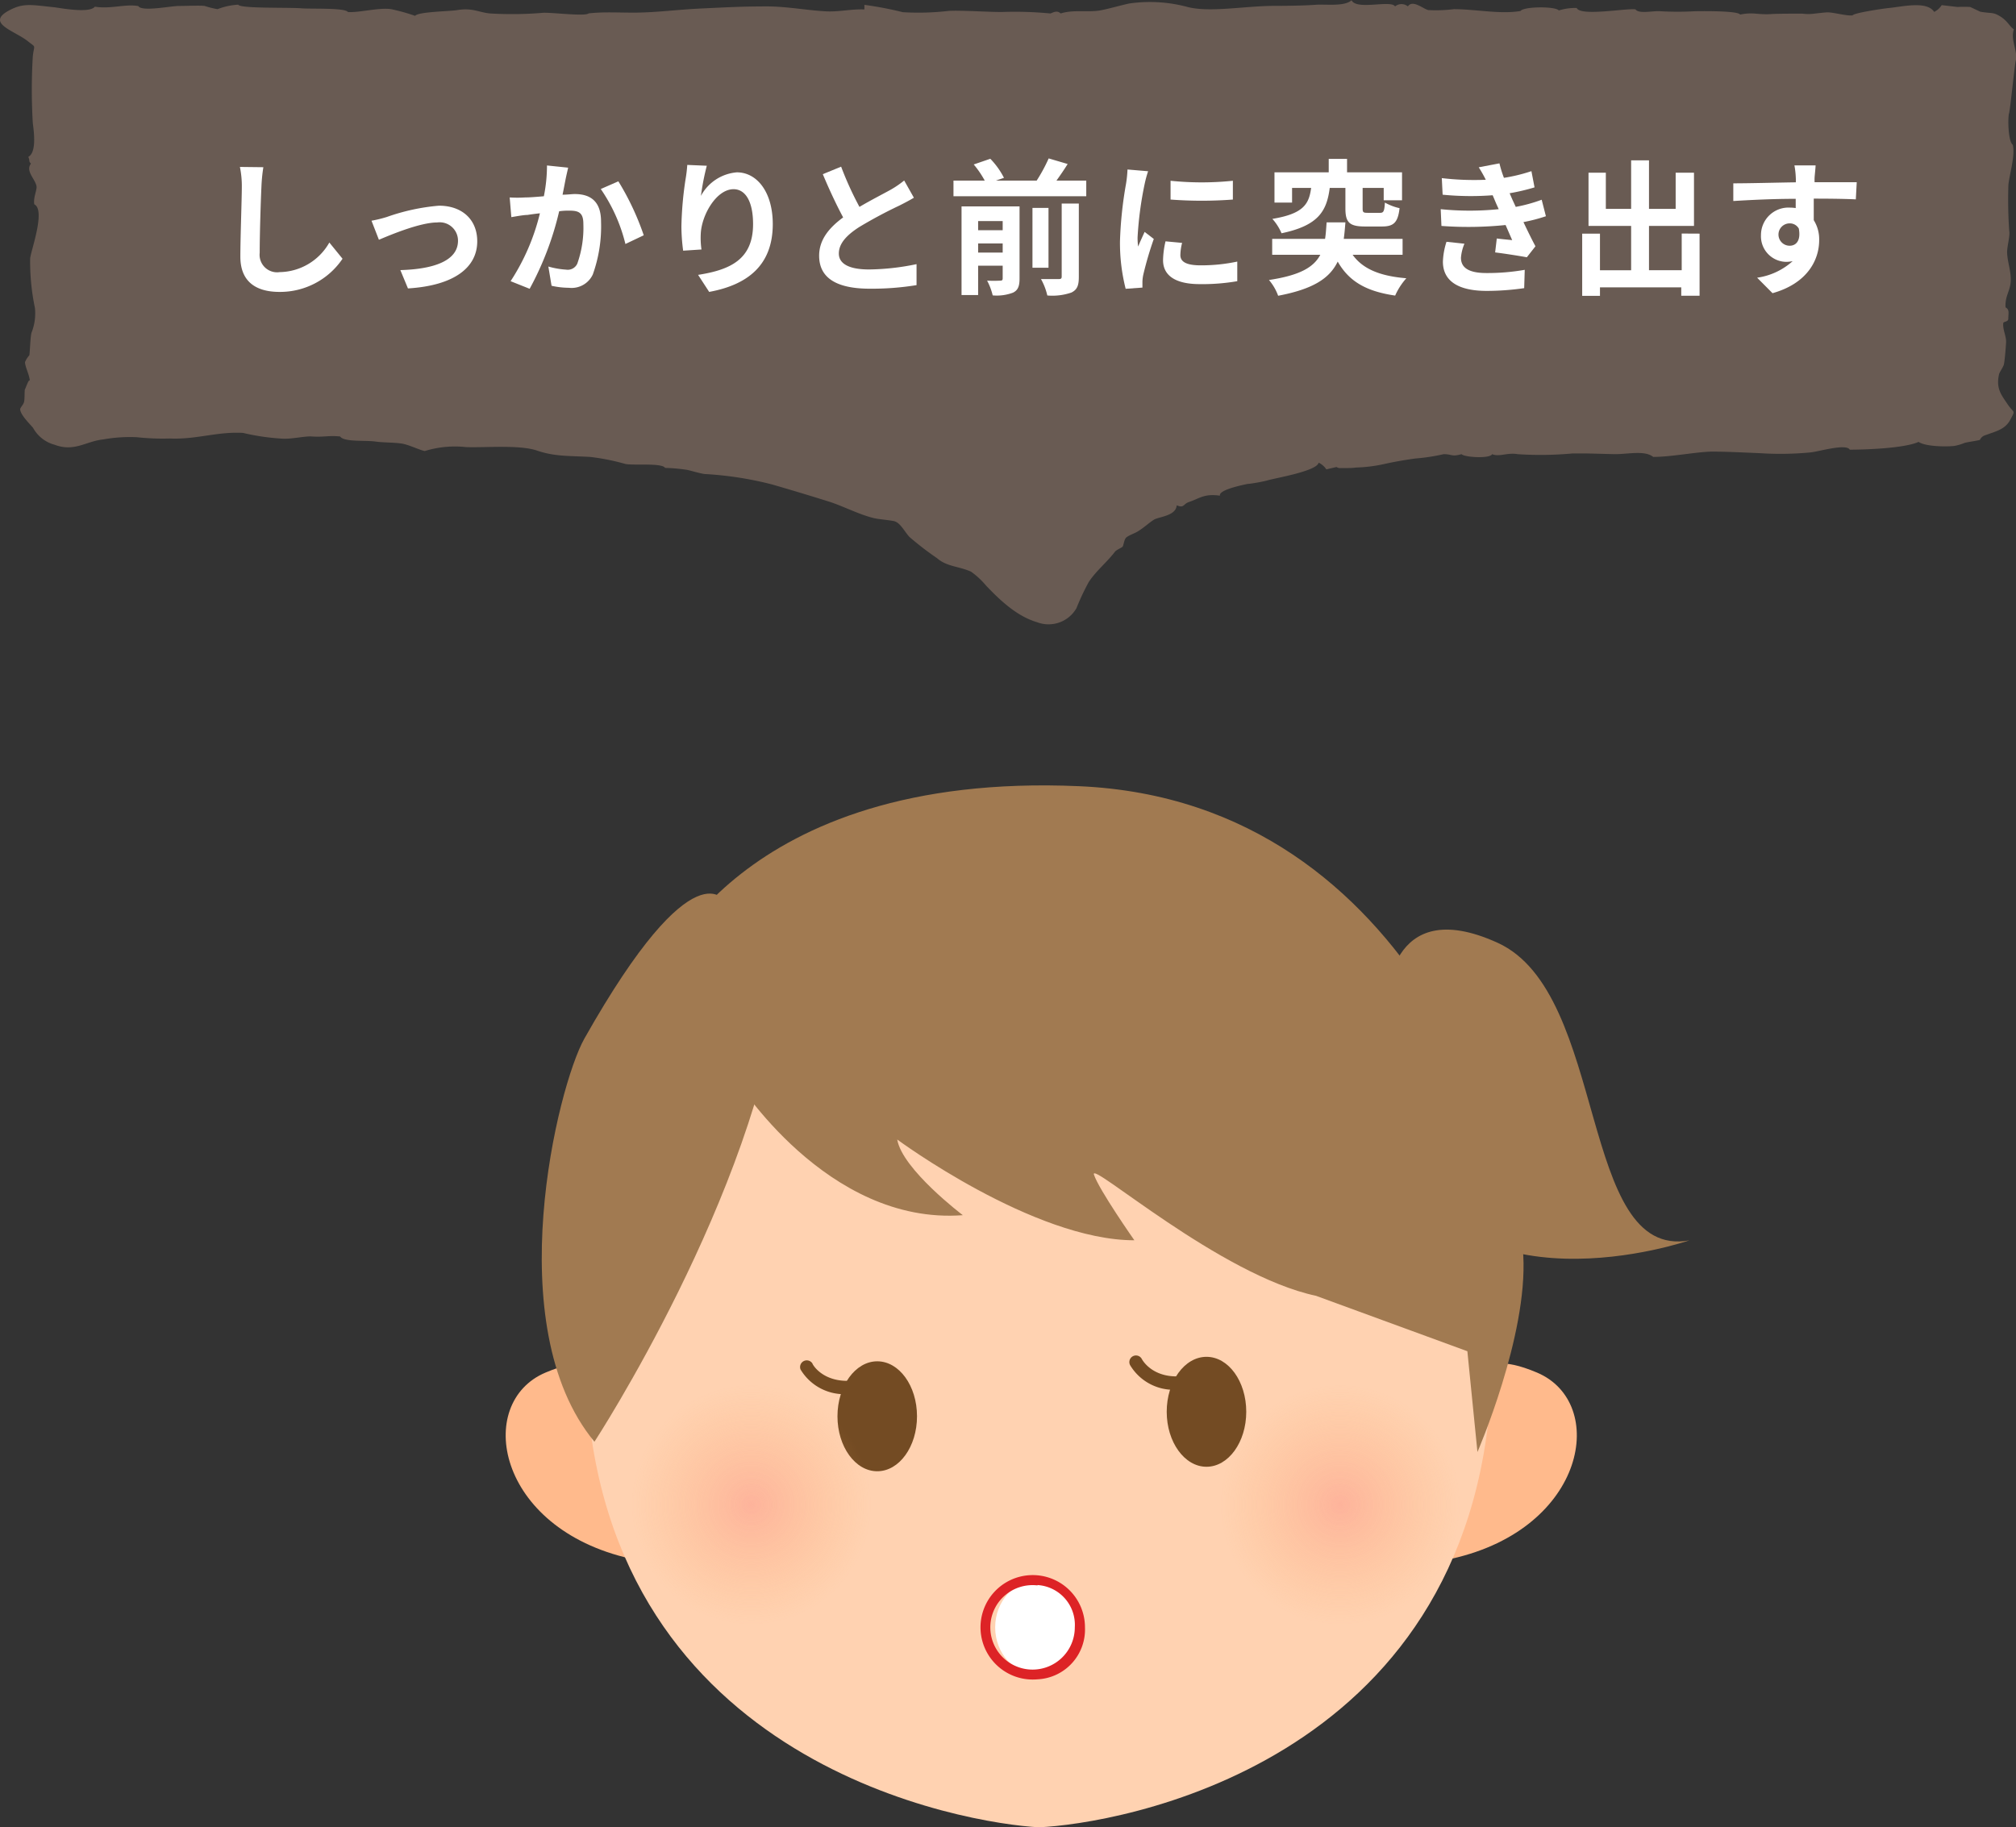 <svg xmlns="http://www.w3.org/2000/svg" xmlns:xlink="http://www.w3.org/1999/xlink" viewBox="0 0 220 199.42"><rect x="0" y="0" width="220" height="199.42" fill="#333333" stroke="none"/><defs><style>.cls-1{fill:#ffba8c;}.cls-2{fill:#ffd2b1;}.cls-3{fill:#734b23;}.cls-4{opacity:0.46;}.cls-5{fill:url(#radial-gradient);}.cls-6{fill:url(#radial-gradient-2);}.cls-7{fill:#a17a51;}.cls-8{fill:#fff;}.cls-9{fill:#dd2326;}.cls-10{fill:#695b53;fill-rule:evenodd;}</style><radialGradient id="radial-gradient" cx="82" cy="164.23" r="13.23" gradientUnits="userSpaceOnUse"><stop offset="0" stop-color="#fc8f82"/><stop offset="0.99" stop-color="#fcab6b" stop-opacity="0"/></radialGradient><radialGradient id="radial-gradient-2" cx="146.26" cy="164.23" r="13.23" gradientTransform="translate(28.42 -21.45) rotate(9.29)" xlink:href="#radial-gradient"/></defs><title>aiube_img3</title><g id="レイヤー_2" data-name="レイヤー 2"><g id="contents"><path class="cls-1" d="M65.73,152.43s1.55-5.9-6.2-2.62-5.42,17,9.29,20.31Z"/><path class="cls-1" d="M161.54,152.43s-1.55-5.9,6.19-2.62,5.43,17-9.29,20.31Z"/><path class="cls-2" d="M113.33,90.23h0s.09,0,0,0,0,0,0,0h0C75.89,90.53,62,117,64,151.44c2.3,41.34,41.66,47.6,49.37,48v0s-.1,0,0,0,0,0,0,0v0c8.25-.35,47.06-6.61,49.36-48C164.61,117,150.77,90.53,113.33,90.23Z"/><path class="cls-3" d="M100.07,154.58c0-3.33-1.95-6-4.34-6s-4.34,2.69-4.34,6,1.94,6,4.34,6S100.07,157.9,100.07,154.58Z"/><path class="cls-3" d="M92.44,152.16a5.55,5.55,0,0,1-5.08-2.69.73.73,0,0,1,1.3-.65c0,.11,1.31,2.4,5,1.79a.72.72,0,0,1,.24,1.42A8.9,8.9,0,0,1,92.44,152.16Z"/><path class="cls-3" d="M136,154.09c0-3.32-1.94-6-4.34-6s-4.34,2.69-4.34,6,1.95,6,4.34,6S136,157.41,136,154.09Z"/><path class="cls-3" d="M128.39,151.68a5.53,5.53,0,0,1-5.07-2.69.72.72,0,0,1,1.29-.65c.06.11,1.32,2.4,5,1.78a.72.72,0,0,1,.23,1.43A8.81,8.81,0,0,1,128.39,151.68Z"/><g class="cls-4"><path class="cls-5" d="M95.23,164.23A13.23,13.23,0,1,0,82,177.46,13.23,13.23,0,0,0,95.23,164.23Z"/><circle class="cls-6" cx="146.26" cy="164.23" r="13.23" transform="translate(-24.59 25.76) rotate(-9.29)"/></g><path class="cls-7" d="M80.29,117.76s9.91,16,24.78,14.87c0,0-6.61-5-7.16-8.26,0,0,14.87,11,25.88,11,0,0-3.86-5.51-4.41-7.16s13.77,11,24.23,13.22l16.52,6.05,1.1,11s5.5-12.66,5-21.47-11-49.55-48.45-51.2S72,106.2,72,106.2Z"/><path class="cls-7" d="M79.19,98.49s-3.3-6.61-15.42,14.87c-2.92,5.18-9.36,31.38,1.1,44,0,0,17.62-27,20.38-50.1"/><path class="cls-7" d="M151.32,109.5s0-12.11,12.11-6.6,8.81,34.68,20.92,32.48c0,0-25.33,8.81-32.48-10.46"/><ellipse class="cls-8" cx="113.22" cy="177.62" rx="4.62" ry="5.13"/><path class="cls-9" d="M113.22,183.29a5.7,5.7,0,1,1,5.18-5.67A5.44,5.44,0,0,1,113.22,183.29Zm0-10.25a4.61,4.61,0,1,0,4.07,4.58A4.35,4.35,0,0,0,113.22,173Z"/><path class="cls-10" d="M15.09.66c-1.43-.25-3,.35-4.74.07-.6.78-4,.1-4.45.06C3.6.56,2.64.3,1.16,1.05-1.74,2.5,1.54,3.32,3,4.47c1,.8.73.31.58,1.68a61,61,0,0,0,0,7.28c.13,1,.42,3.21-.49,3.69.2.47,0,.46.29.74-.63.79.44,1.65.6,2.44.09.42-.37,1.23-.24,2,1.26.62-.35,5-.45,5.9a24.75,24.75,0,0,0,.52,5.4,5.69,5.69,0,0,1-.37,2.71c-.13.4-.17,2.13-.24,2.47a2.54,2.54,0,0,0-.47.74c0,.55.56,1.53.53,2.2,0-.81-.57,1-.55.77-.05.47,0,1.17-.11,1.46s-.42.57-.4.75c.08.65,1.06,1.57,1.41,2a3.8,3.8,0,0,0,2.34,1.84c2.18.82,3.41-.38,5.32-.58a16.47,16.47,0,0,1,3.67-.24,26.09,26.09,0,0,0,3.58.14c2.89.13,5.17-.77,8-.61a24.54,24.54,0,0,0,4.19.62c1.08.09,2.53-.29,3.32-.23,1.28.09,1.87-.13,3.09,0,.41.63,2.78.39,3.91.56.64.1,2,.09,2.79.21s1.88.68,2.53.82a11.16,11.16,0,0,1,4.52-.43c2.21.07,5.82-.27,7.74.38s3.34.56,5.78.69a24.17,24.17,0,0,1,3.86.77c.87.18,4-.14,4.33.43a18.82,18.82,0,0,1,2.38.21c.49.1,1.59.44,2,.46a37.79,37.79,0,0,1,7.27,1.13c1.84.53,4.14,1.22,6.24,1.88,1.46.46,3.15,1.35,4.77,1.77.62.16,1.21.17,2.24.34.74.12,1.14,1.05,1.76,1.74a32.14,32.14,0,0,0,3,2.31c1.09.95,2.33.87,3.72,1.48a8.58,8.58,0,0,1,1.64,1.52c1.59,1.67,3.4,3.36,5.57,4a3.51,3.51,0,0,0,4.3-1.53,26.09,26.09,0,0,1,1.34-2.85c.78-1.2,2-2.18,2.86-3.31.17-.22.71-.42.83-.55s.16-.78.4-1,.9-.46,1.18-.62c.71-.41,1.31-1,1.85-1.33s2.4-.4,2.48-1.57c.82.35.69-.14,1.34-.36,1.19-.4,1.64-.93,3.38-.69-.17-.62,2.34-1.14,3-1.28.25,0,1.66-.23,2.23-.4.9-.26,5.34-1,5.54-1.92a2.07,2.07,0,0,1,.84.73l1.11-.26a.67.67,0,0,0,.44.12c.65,0,1.38,0,1.64-.06a16.21,16.21,0,0,0,3.11-.38c1-.23,2.33-.46,3.44-.61a21,21,0,0,0,3.06-.47c.94,0,.86.31,1.95,0,.32.35,3.12.51,3.34,0,.78.33,1.65-.2,2.79,0a37.84,37.84,0,0,0,6-.08c.55,0,.63,0,1.19,0s2.6.06,3.41.08c1.47,0,3.26-.44,4.19.3,2,0,4.68-.55,6.4-.58,1.53,0,3.26.09,5.22.17a34.85,34.85,0,0,0,5.54-.08c.91-.09,3.91-1,4.29-.3,1.81,0,6-.16,7.51-.85.77.53,3.11.54,3.91.44a5.56,5.56,0,0,0,1.11-.33c.5-.13,1.33-.22,1.67-.33a1,1,0,0,1,.41-.44c1.16-.46,2.31-.62,2.91-1.76s.4-.65-.29-1.68-1.29-1.71-.94-3.28c.07-.28.48-.79.54-1.13.11-.56.23-2.27.23-2.44,0-.64-.38-1.33-.31-2,0-.21.55-.12.55-.49,0-.59.16-1-.3-1.24-.08-1.31.59-1.86.57-3.07,0-1-.37-1.94-.4-2.93,0-.7.34-1.83.23-2.36a48.89,48.89,0,0,1-.09-5c.12-1.21.76-3.17.48-4.39-.51-.35-.56-2.88-.41-3.43s.6-5.19.73-5.73c.26-1.07-.61-2.29-.2-3.44-.5-.34-.69-.92-1.49-1.41s-.85-.29-2.17-.51L215,.76a13.73,13.73,0,0,0-1.39,0L211.89.56a2,2,0,0,1-.82.74c-.8-1.25-3.55-.55-5-.42-.51.05-3.75.52-3.91.8-.71.07-2.16-.36-2.79-.33-.13,0-1.07.1-1.39.14a4.94,4.94,0,0,1-1.28,0c-1.07,0-2.89,0-3.46.05-1.52.08-1.87-.24-3.35.05-.23-.45-4.64-.37-5-.36a33.81,33.81,0,0,1-3.65,0c-.86-.08-2.37.33-2.77-.21-1-.14-6,.79-6.41-.15a6.05,6.05,0,0,0-1.95.27c-.37-.47-3.84-.44-4.18.06C163.72,1.58,161,1,158.66,1a15.8,15.8,0,0,1-2.79.1c-.52-.1-1.72-1.19-2.23-.4a1.1,1.1,0,0,0-1.4,0c-.45-.74-4.19.45-4.75-.67-.78.71-2.83.41-3.89.49s-2.73.12-4.46.12c-3.26,0-7,.74-9.48.14a15.8,15.8,0,0,0-6.42-.4c-.84.17-2.6.68-3.33.78-1.43.19-2.78-.12-4.17.31-.41-.44-1,0-1.12,0a40.24,40.24,0,0,0-5-.17c-1.1.06-4.72-.2-6.1-.11a28.48,28.48,0,0,1-5,.14,38.56,38.56,0,0,0-4.19-.8c0,.17,0,.33,0,.5-1.52-.06-2.78.3-4.34.2-2.1-.13-4.11-.52-6.25-.53-2.79,0-4.32.09-7.3.23-2.77.14-4.59.42-7.15.45-2,0-3.38-.1-5.06.08-.35.36-4.13-.13-5-.06a40.25,40.25,0,0,1-5.57.08c-1.33-.06-2-.68-3.82-.37-.81.13-4.22.17-4.54.62A21.39,21.39,0,0,0,42.69,1c-1.37-.2-3.55.41-4.73.31C37.66.82,33.72,1,32.8.9,31.2.8,26.17.94,26,.51A7.37,7.37,0,0,0,23.74,1a9.44,9.44,0,0,1-1.4-.35c-.5-.07-2,0-2.79,0C18.59.65,15.48,1.31,15.09.66Z"/><path class="cls-8" d="M28.74,18.25a17.68,17.68,0,0,0-.21,2.12c-.08,1.69-.19,5.25-.19,7.22a1.91,1.91,0,0,0,2.18,2.11,6.33,6.33,0,0,0,5.42-3.23l1.44,1.77a8.22,8.22,0,0,1-6.88,3.62c-2.59,0-4.27-1.14-4.27-3.84,0-2.13.16-6.29.16-7.65a10.32,10.32,0,0,0-.21-2.15Z"/><path class="cls-8" d="M42.22,23.68a22.73,22.73,0,0,1,5.68-1.23c2.5,0,4.18,1.49,4.18,3.89,0,2.86-2.52,4.83-7.56,5.14l-.83-2c3.6-.1,6.29-1,6.29-3.2a2,2,0,0,0-2.27-2c-1.84,0-5,1.31-6.36,1.89l-.81-2.08A13.75,13.75,0,0,0,42.22,23.68Z"/><path class="cls-8" d="M62,18.3c-.09.42-.21.91-.29,1.32s-.2,1.05-.32,1.63c.53,0,1-.07,1.33-.07,1.68,0,2.87.76,2.87,3a15.57,15.57,0,0,1-.9,5.78,2.55,2.55,0,0,1-2.61,1.45,8.74,8.74,0,0,1-1.89-.22l-.35-2.1a8.91,8.91,0,0,0,1.94.34A1.14,1.14,0,0,0,63,28.77a11.68,11.68,0,0,0,.66-4.34c0-1.26-.55-1.44-1.55-1.44-.26,0-.64,0-1.09.07a33.48,33.48,0,0,1-3.22,8.46l-2.08-.83a23.7,23.7,0,0,0,3.2-7.41c-.56.06-1.06.13-1.36.18-.45,0-1.26.16-1.76.24l-.18-2.15a13.45,13.45,0,0,0,1.68,0c.5,0,1.25-.06,2.05-.13a16.77,16.77,0,0,0,.34-3.36Zm5.48,1.49a29.21,29.21,0,0,1,2.77,5.89l-2,.95a18.16,18.16,0,0,0-2.69-6Z"/><path class="cls-8" d="M77.13,18.09a27.37,27.37,0,0,0-.64,3.29,4.9,4.9,0,0,1,3.92-2.57c2.21,0,3.92,2.17,3.92,5.65,0,4.49-2.75,6.63-6.94,7.4L76.18,30c3.53-.55,6-1.7,6-5.54,0-2.45-.82-3.81-2.13-3.81-1.87,0-3.5,2.82-3.58,4.9a8.81,8.81,0,0,0,.08,1.68l-2,.13a20.67,20.67,0,0,1-.19-2.64,38.48,38.48,0,0,1,.44-5.08A15.26,15.26,0,0,0,75,18Z"/><path class="cls-8" d="M99.73,21.58c-.48.29-1,.56-1.57.85a49.62,49.62,0,0,0-4.41,2.36c-1.33.86-2.21,1.77-2.21,2.88s1.1,1.74,3.29,1.74a26.5,26.5,0,0,0,5.19-.58l0,2.29a30.37,30.37,0,0,1-5.09.39c-3.16,0-5.54-.88-5.54-3.6,0-1.76,1.1-3.06,2.62-4.18-.73-1.36-1.5-3-2.22-4.72l2-.82a36.11,36.11,0,0,0,2,4.39c1.29-.76,2.67-1.46,3.42-1.88a10.56,10.56,0,0,0,1.46-1Z"/><path class="cls-8" d="M118.54,19.71v1.71H104.05V19.71h3.41a10.37,10.37,0,0,0-1.2-1.76l1.81-.62a8.49,8.49,0,0,1,1.49,2.08l-.88.3h4.45a18,18,0,0,0,1.31-2.42l2.07.61c-.39.63-.82,1.25-1.22,1.81ZM111.26,30.4c0,.82-.16,1.27-.71,1.54a5,5,0,0,1-2.22.3,6.68,6.68,0,0,0-.61-1.61,14,14,0,0,0,1.44,0c.19,0,.26-.06.26-.25V29h-2.68V32.2h-1.81V22.53h6.33Zm-4.52-6.27v1h2.68v-1Zm2.68,3.44v-1h-2.68v1Zm5,1.65h-1.75V22.69h1.75Zm1.44-7h1.87v8c0,.94-.18,1.4-.81,1.71a6.39,6.39,0,0,1-2.63.32,6.68,6.68,0,0,0-.69-1.79c.82,0,1.65,0,1.92,0s.34-.06.34-.29Z"/><path class="cls-8" d="M125.29,18.69a12.29,12.29,0,0,0-.38,1.4,38.51,38.51,0,0,0-.77,5.82,7.32,7.32,0,0,0,.06,1c.23-.56.48-1.09.71-1.6l1,.77A37.86,37.86,0,0,0,124.76,30a4.25,4.25,0,0,0-.09.73c0,.18,0,.44,0,.66l-1.83.13a20.31,20.31,0,0,1-.62-5.19,43.19,43.19,0,0,1,.66-6.27,12.66,12.66,0,0,0,.16-1.56ZM129,26.51a5.67,5.67,0,0,0-.19,1.33c0,.71.61,1.12,2.21,1.12a18.84,18.84,0,0,0,4-.41l0,2.14a22.31,22.31,0,0,1-4.1.32c-2.74,0-4-1-4-2.61a9.72,9.72,0,0,1,.27-2.06Zm5.54-6.78v2.05a45.4,45.4,0,0,1-6.8,0l0-2.05A33.05,33.05,0,0,0,134.54,19.73Z"/><path class="cls-8" d="M147.61,27.81c1.09,1.52,2.93,2.32,5.86,2.56a7.21,7.21,0,0,0-1.22,1.89c-3.2-.46-5.06-1.58-6.27-3.71-.87,1.82-2.66,3-6.5,3.73a5.59,5.59,0,0,0-1-1.72c3.38-.51,4.88-1.39,5.6-2.75h-5.25V26.07h5.77c.09-.55.12-1.14.17-1.8h2.05c-.05.64-.1,1.23-.18,1.8h6.42v1.74Zm-2.5-7.3c-.33,2.55-1.25,4.11-5.26,4.95a5.64,5.64,0,0,0-1-1.57c3.4-.56,4-1.62,4.23-3.38H141v1.6h-1.92v-3.3H145V17.34H147v1.47h6v3.05h-2V20.51h-2.3v2.24c0,.43.08.48.56.48h1.34c.39,0,.47-.17.53-1.12a5.85,5.85,0,0,0,1.6.61c-.18,1.6-.67,2-1.92,2h-1.86c-1.74,0-2.13-.48-2.13-2V20.51Z"/><path class="cls-8" d="M168.7,23.6a18.25,18.25,0,0,1-2.45.64c.4.85.85,1.78,1.31,2.64l-.94,1.2c-.88-.16-2.4-.4-3.46-.53l.18-1.52c.62.08,1.25.13,1.68.18l-.72-1.65a39.91,39.91,0,0,1-7,.1l-.08-1.83a31.2,31.2,0,0,0,6.33,0l-.28-.62-.38-.9a31.44,31.44,0,0,1-5.46-.06l-.09-1.81a30.11,30.11,0,0,0,4.8.18v0a14.36,14.36,0,0,0-.77-1.36l2.26-.43a12.69,12.69,0,0,0,.49,1.58,18.51,18.51,0,0,0,3-.73l.34,1.77a21.92,21.92,0,0,1-2.72.64l.3.69.37.8a17,17,0,0,0,2.83-.78Zm-8.89,3a4.88,4.88,0,0,0-.38,1.53c0,1,.71,1.67,2.77,1.67a23.44,23.44,0,0,0,4.19-.35l-.06,2a28.79,28.79,0,0,1-4.08.3c-3,0-4.79-1-4.79-3.2a8,8,0,0,1,.39-2.16Z"/><path class="cls-8" d="M185.47,25.5v6.78h-2v-.92h-8.87v.93h-1.94V25.5h1.94v4H178V24.66h-4.65V18.85h1.89V22.8H178V17.5h1.95v5.3h2.91V18.85h2v5.81h-4.91v4.83h3.57v-4Z"/><path class="cls-8" d="M202.52,21.76c-1-.05-2.45-.08-4.59-.08,0,.8,0,1.66,0,2.35a3.91,3.91,0,0,1,.59,2.2c0,2.06-1.21,4.68-5.09,5.77l-1.68-1.69a7.33,7.33,0,0,0,3.88-1.81,3.38,3.38,0,0,1-.72.08,2.79,2.79,0,0,1-2.74-2.92,3,3,0,0,1,3.17-3,4,4,0,0,1,.62.05V21.7c-2.4,0-4.85.12-6.81.24l0-1.93c1.81,0,4.69-.08,6.82-.11a3.33,3.33,0,0,0,0-.48,9.14,9.14,0,0,0-.15-1.37h2.31c0,.25-.1,1.1-.11,1.36s0,.29,0,.48c1.6,0,3.76,0,4.6,0Zm-7.22,5.06c.66,0,1.25-.5,1-1.87a1.12,1.12,0,0,0-1-.57,1.22,1.22,0,1,0,0,2.44Z"/></g></g></svg>
